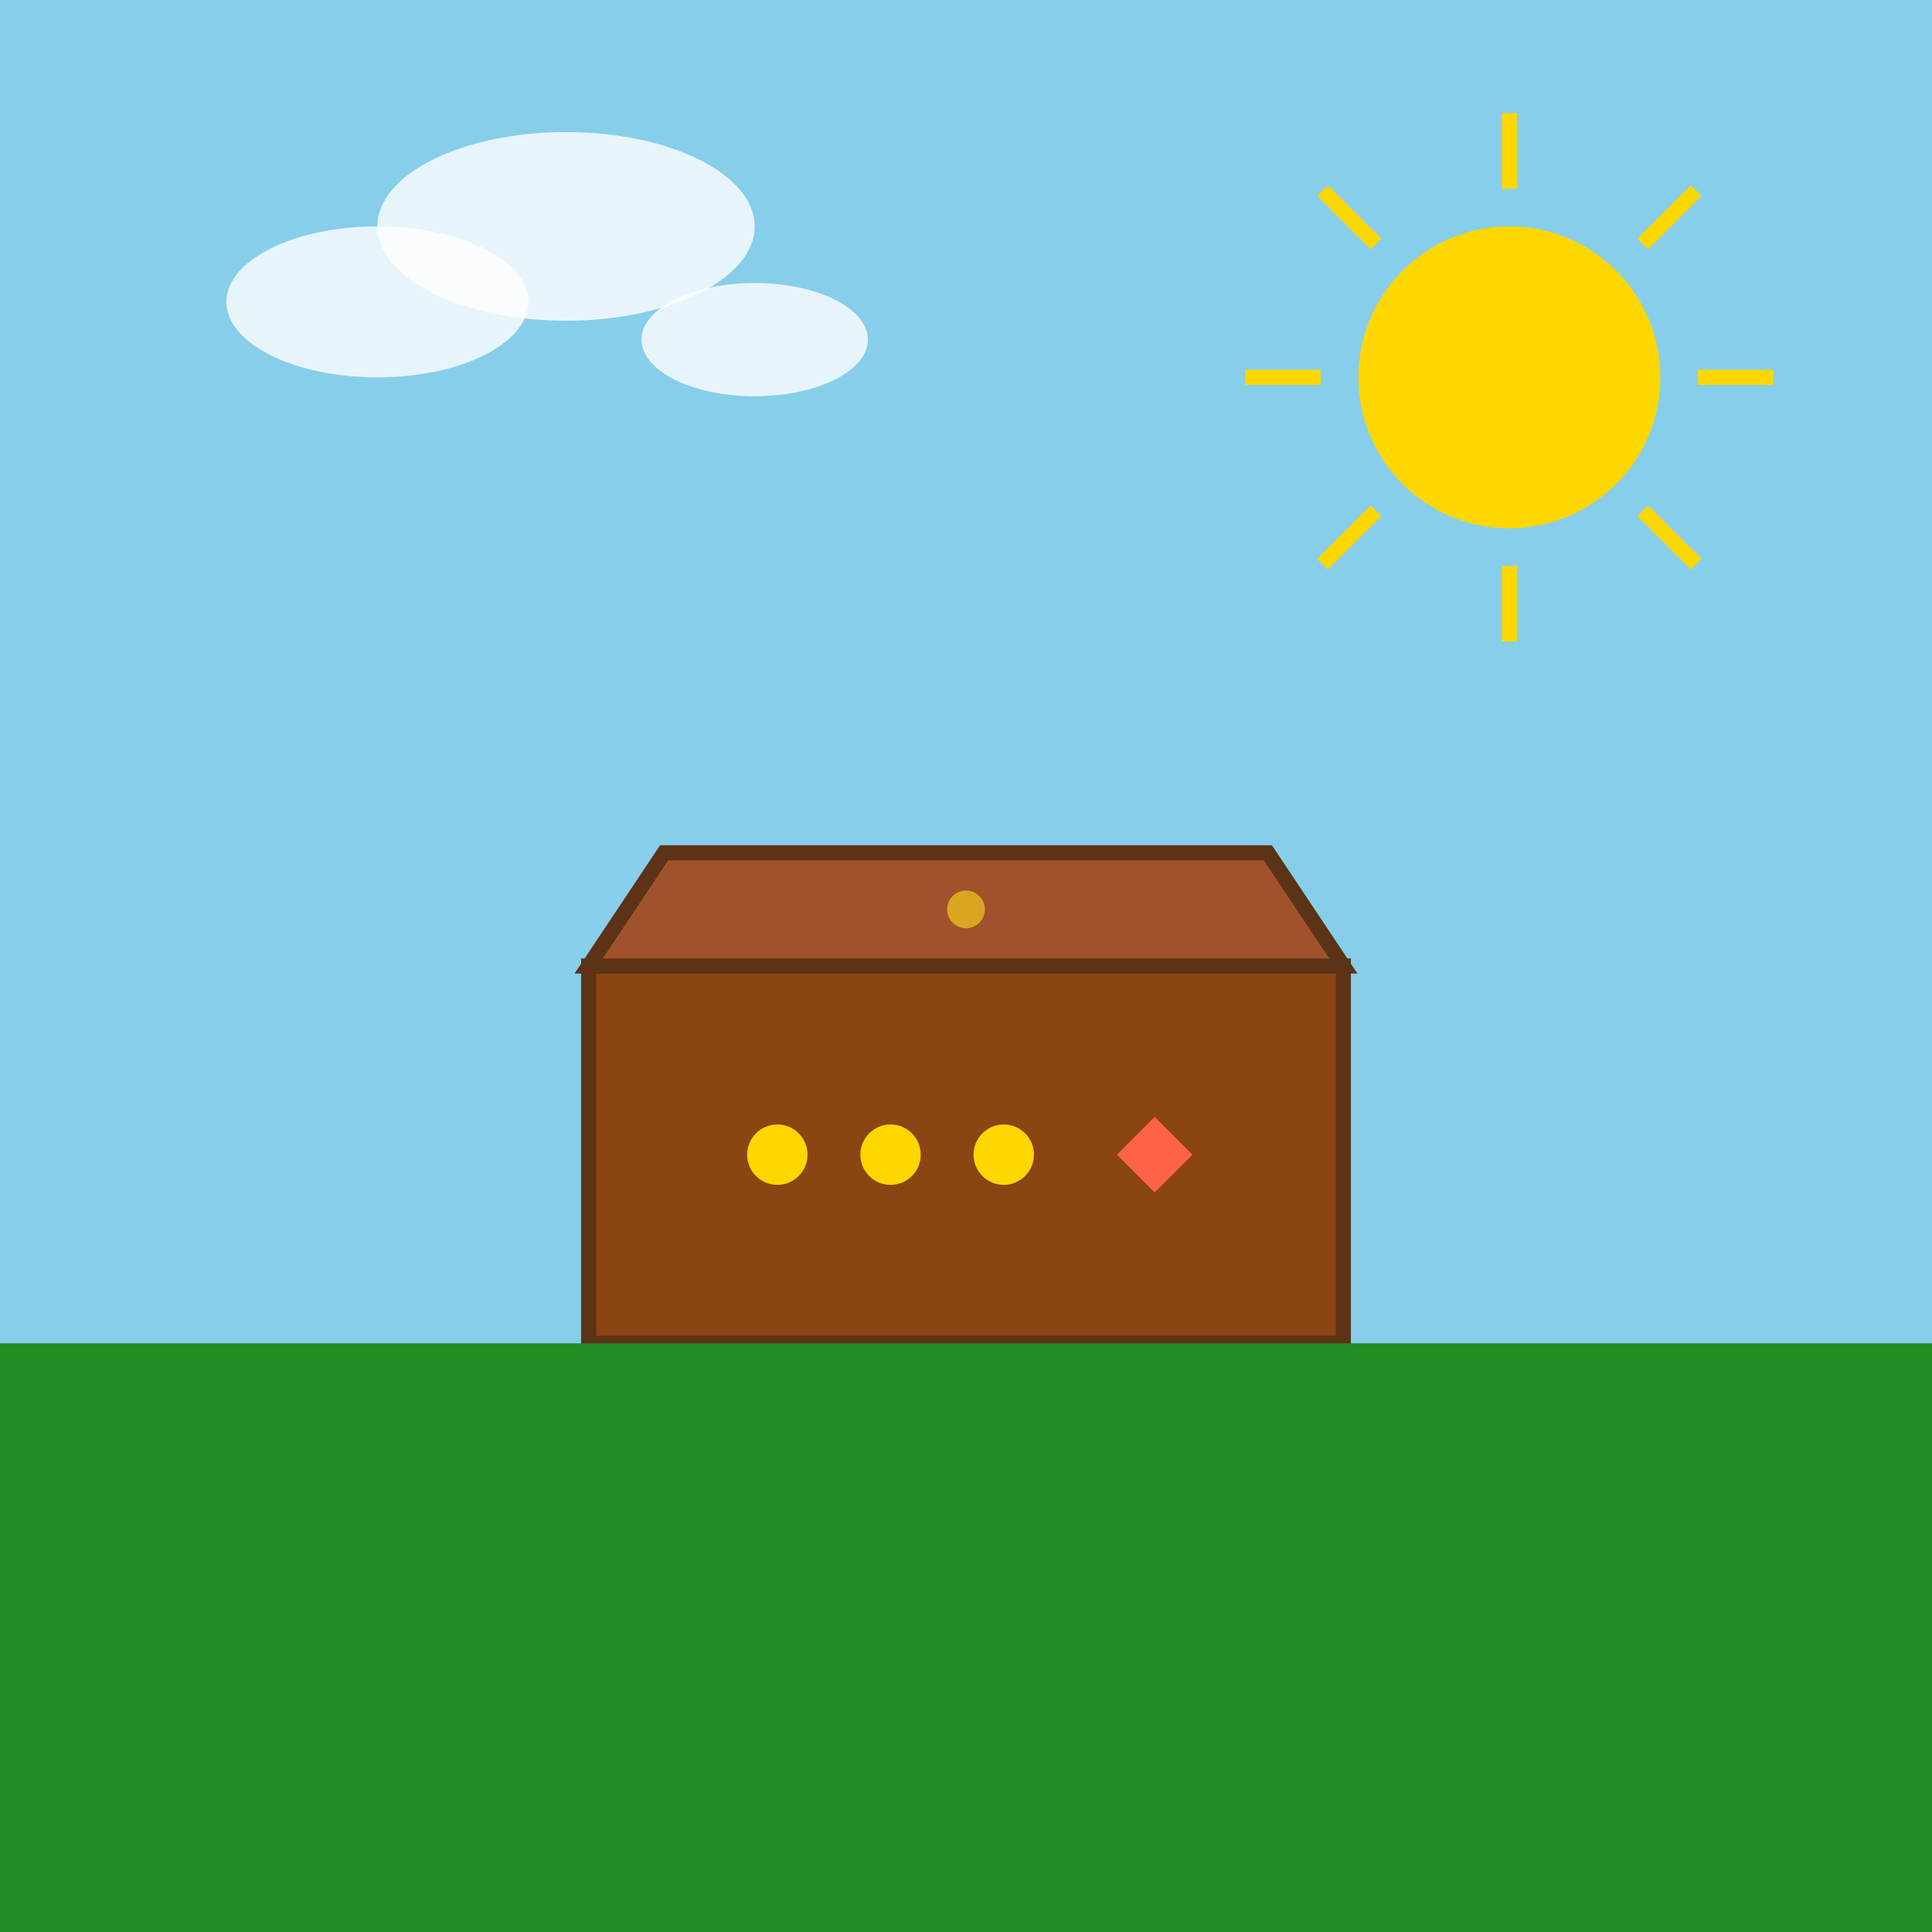 <!--

Generated by DrawGPT.
Free, open source, AI generated images in SVG, PNG, and HTML Canvas format.
https://drawgpt.ai

Created: 2024-12-31T02:14:10+00:00
-->
<svg viewBox="0 0 512 512" xmlns="http://www.w3.org/2000/svg">
  <title>Treasure Trove Delight</title>
  <desc>Why did the treasure chest apply for a job? It wanted to make some "cents"!</desc>

  <!-- Background -->
  <rect id="background" class="background" width="512" height="512" fill="#87CEEB">
    <animate attributeName="fill" values="#87CEEB;#FFD700;#87CEEB" dur="5s" repeatCount="indefinite" />
  </rect>

  <!-- Treasure Chest -->
  <g id="treasureChest" class="treasure-chest" transform="translate(156, 256)">
    <!-- Base -->
    <rect id="chestBase" class="chest-base" width="200" height="100" fill="#8B4513" stroke="#5C3317" stroke-width="4">
      <animateTransform attributeName="transform" type="translate" values="0,0;0,-10;0,0" dur="5s" repeatCount="indefinite" />
    </rect>
    <!-- Lid -->
    <polygon id="chestLid" class="chest-lid" points="0,0 200,0 180,-30 20,-30" fill="#A0522D" stroke="#5C3317" stroke-width="4">
      <animateTransform attributeName="transform" type="rotate" values="0 100,0; -15 100,0; 0 100,0" dur="5s" repeatCount="indefinite" />
    </polygon>
    <!-- Lock -->
    <circle id="chestLock" class="chest-lock" cx="100" cy="-15" r="5" fill="#DAA520">
      <animate attributeName="r" values="5;8;5" dur="5s" repeatCount="indefinite" />
    </circle>
    <!-- Treasure -->
    <g id="treasure" class="treasure">
      <circle cx="50" cy="50" r="8" fill="#FFD700">
        <animate attributeName="cy" values="50;45;50" dur="5s" repeatCount="indefinite" />
      </circle>
      <circle cx="80" cy="50" r="8" fill="#FFD700">
        <animate attributeName="cy" values="50;45;50" dur="5s" repeatCount="indefinite" begin="0.5s" />
      </circle>
      <circle cx="110" cy="50" r="8" fill="#FFD700">
        <animate attributeName="cy" values="50;45;50" dur="5s" repeatCount="indefinite" begin="1s" />
      </circle>
      <polygon points="140,50 150,40 160,50 150,60" fill="#FF6347">
        <animateTransform attributeName="transform" type="scale" values="1;1.2;1" dur="5s" repeatCount="indefinite" />
      </polygon>
    </g>
  </g>

  <!-- Sun -->
  <g id="sun" class="sun" transform="translate(400, 100)">
    <circle id="sunCircle" class="sun-circle" r="40" fill="#FFD700">
      <animate attributeName="r" values="40;45;40" dur="5s" repeatCount="indefinite" />
    </circle>
    <g id="sun-rays" class="sun-rays">
      <line x1="0" y1="-50" x2="0" y2="-70" stroke="#FFD700" stroke-width="4">
        <animateTransform attributeName="transform" type="rotate" from="0" to="360" dur="5s" repeatCount="indefinite" />
      </line>
      <line x1="35.36" y1="-35.36" x2="49.5" y2="-49.5" stroke="#FFD700" stroke-width="4">
        <animateTransform attributeName="transform" type="rotate" from="0" to="360" dur="5s" repeatCount="indefinite" />
      </line>
      <line x1="50" y1="0" x2="70" y2="0" stroke="#FFD700" stroke-width="4">
        <animateTransform attributeName="transform" type="rotate" from="0" to="360" dur="5s" repeatCount="indefinite" />
      </line>
      <line x1="35.36" y1="35.36" x2="49.5" y2="49.5" stroke="#FFD700" stroke-width="4">
        <animateTransform attributeName="transform" type="rotate" from="0" to="360" dur="5s" repeatCount="indefinite" />
      </line>
      <line x1="0" y1="50" x2="0" y2="70" stroke="#FFD700" stroke-width="4">
        <animateTransform attributeName="transform" type="rotate" from="0" to="360" dur="5s" repeatCount="indefinite" />
      </line>
      <line x1="-35.36" y1="35.36" x2="-49.5" y2="49.5" stroke="#FFD700" stroke-width="4">
        <animateTransform attributeName="transform" type="rotate" from="0" to="360" dur="5s" repeatCount="indefinite" />
      </line>
      <line x1="-50" y1="0" x2="-70" y2="0" stroke="#FFD700" stroke-width="4">
        <animateTransform attributeName="transform" type="rotate" from="0" to="360" dur="5s" repeatCount="indefinite" />
      </line>
      <line x1="-35.36" y1="-35.36" x2="-49.5" y2="-49.5" stroke="#FFD700" stroke-width="4">
        <animateTransform attributeName="transform" type="rotate" from="0" to="360" dur="5s" repeatCount="indefinite" />
      </line>
    </g>
  </g>

  <!-- Clouds -->
  <g id="clouds" class="clouds">
    <ellipse id="cloud1" class="cloud" cx="100" cy="80" rx="40" ry="20" fill="#FFFFFF" opacity="0.8">
      <animateTransform attributeName="transform" type="translate" values="0,0;20,0;0,0" dur="5s" repeatCount="indefinite" />
    </ellipse>
    <ellipse id="cloud2" class="cloud" cx="150" cy="60" rx="50" ry="25" fill="#FFFFFF" opacity="0.8">
      <animateTransform attributeName="transform" type="translate" values="0,0;-20,0;0,0" dur="5s" repeatCount="indefinite" />
    </ellipse>
    <ellipse id="cloud3" class="cloud" cx="200" cy="90" rx="30" ry="15" fill="#FFFFFF" opacity="0.8">
      <animateTransform attributeName="transform" type="translate" values="0,0;15,0;0,0" dur="5s" repeatCount="indefinite" />
    </ellipse>
  </g>

  <!-- Grass -->
  <rect id="grass" class="grass" y="356" width="512" height="156" fill="#228B22">
    <animate attributeName="fill" values="#228B22;#32CD32;#228B22" dur="5s" repeatCount="indefinite" />
  </rect>
</svg>
